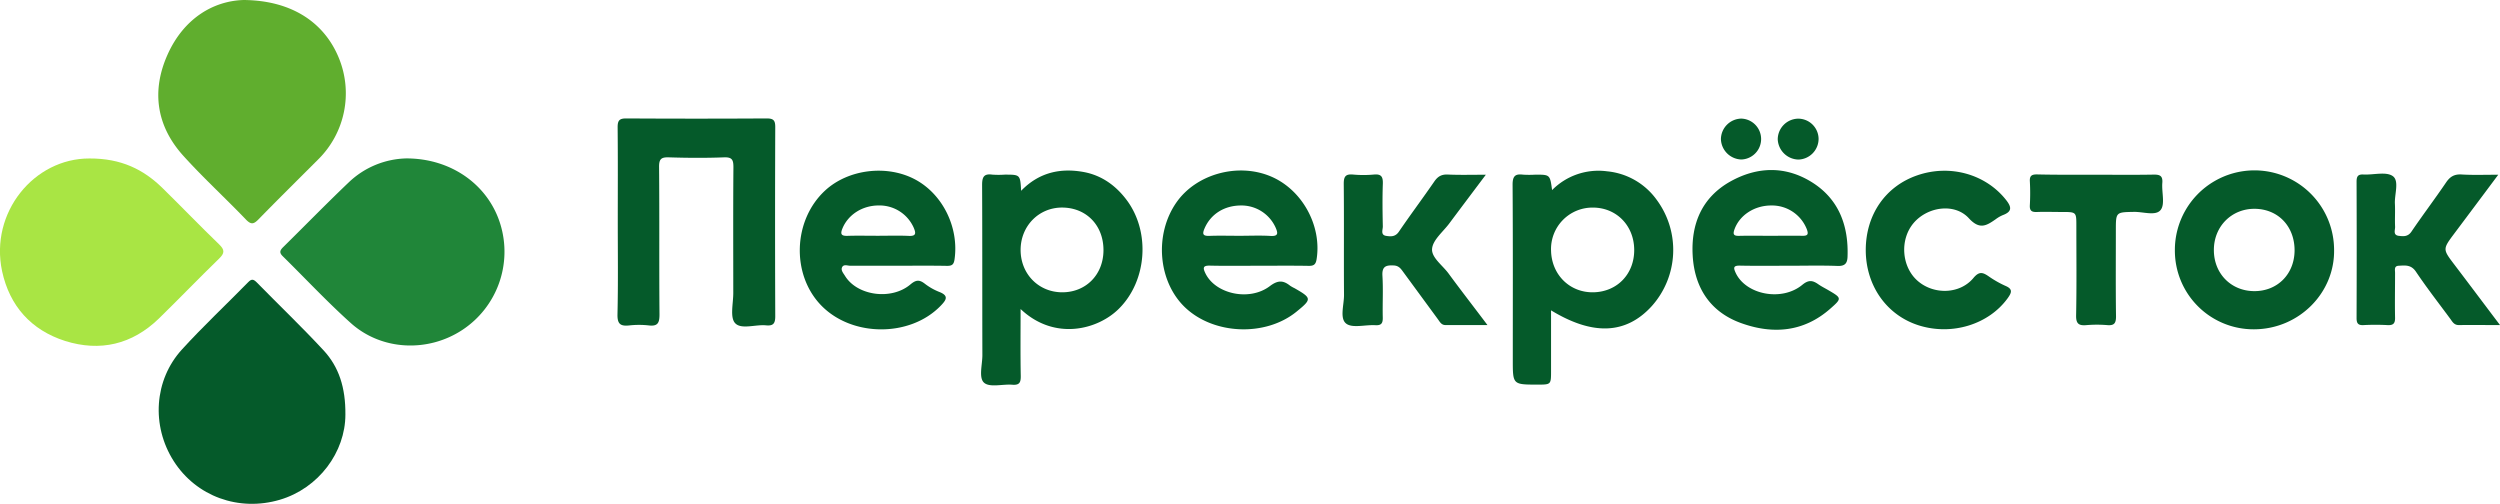 <?xml version="1.0" encoding="UTF-8"?> <svg xmlns="http://www.w3.org/2000/svg" viewBox="0 0 1202.54 242.34"> <defs> <style>.cls-1{fill:#a9e544;}.cls-2{fill:#208639;}.cls-3{fill:#055a2a;}.cls-4{fill:#60ae2e;}</style> </defs> <g id="Layer_2" data-name="Layer 2"> <g id="Layer_1-2" data-name="Layer 1"> <path class="cls-1" d="M43,76.23c15.27-.07,26,5.25,35.17,14.23s18,18.19,27.26,27.11c2.69,2.6,2.67,4.19,0,6.79-9.8,9.5-19.25,19.35-29,28.86C63.56,165.7,48.16,169.3,31.3,164,15,158.77,4.63,147.23,1,130.43-5,102.2,16.39,76.16,43,76.23Z"></path> <path class="cls-2" d="M195.46,76.2c21.8,0,39.46,12.87,45.21,31.62a45.06,45.06,0,0,1-18.17,50.81c-16.59,11-38.93,10.06-53.74-3.22C157.38,145.21,146.94,134,136,123.24c-1.86-1.82-1.25-2.93.29-4.45,10.55-10.39,20.88-21,31.61-31.21A41.47,41.47,0,0,1,195.46,76.2Z"></path> <path class="cls-3" d="M166.14,199.41c0,18-12.79,35.46-31.59,41-19.74,5.8-40.18-1.66-51-18.63s-9.46-39,4-53.71c10.2-11.18,21.28-21.56,31.88-32.38,1.58-1.61,2.49-1.41,4,.08,10.72,10.93,21.8,21.53,32.21,32.75C163,176.47,166.25,186.39,166.14,199.41Z"></path> <path class="cls-4" d="M117.24,0C140.29.21,156,10.79,163,27.91A44.7,44.7,0,0,1,153,76.74c-9.52,9.54-19.13,19-28.54,28.65-2.27,2.32-3.55,2.93-6.15.22-9.9-10.33-20.48-20-30.08-30.62-13-14.35-15.46-31.22-7.65-48.69S102.67.41,117.24,0Z"></path> <path class="cls-3" d="M297.16,106.65c0-15.16.09-30.32-.07-45.48,0-3.29.92-4.22,4.2-4.2q33.73.2,67.48,0c3.3,0,4.16.93,4.14,4.2q-.18,45.47,0,91c0,3.6-1.08,4.65-4.5,4.32-5.09-.48-11.92,2.14-14.83-1.08-2.53-2.79-.85-9.49-.86-14.46,0-20.16-.1-40.31.07-60.47,0-3.53-.57-4.94-4.54-4.79-8.82.34-17.66.28-26.48,0-3.61-.11-4.77.69-4.74,4.58.21,23.65,0,47.31.2,71,0,4-.8,5.76-5.1,5.27a42.93,42.93,0,0,0-9.48,0c-4.24.45-5.73-.71-5.63-5.35C297.37,136.31,297.16,121.48,297.16,106.65Z"></path> <path class="cls-3" d="M490.92,148.64c0,11.32-.12,21.78.08,32.24.05,3.19-.72,4.45-4.09,4.18-4.61-.37-10.69,1.42-13.48-.9s-.88-8.74-.89-13.34c-.08-27.29,0-54.59-.13-81.88,0-3.87.91-5.49,4.91-4.94a42.72,42.72,0,0,0,6,0c7.42,0,7.42,0,7.86,7.78,8.62-8.9,19-11.12,30.3-9,8.48,1.63,15.23,6.47,20.41,13.36,11.55,15.35,9.83,38.8-3.55,52.23C528.26,158.56,507.3,164.16,490.92,148.64Zm39.87-28.31c0-11.9-8.17-20.38-19.75-20.49-11.27-.1-20.08,8.81-20.11,20.33s8.58,20.4,20,20.43S530.78,132.1,530.79,120.33Z"></path> <path class="cls-3" d="M746.08,149.28v29.09c0,6.63,0,6.63-6.49,6.63-11.91,0-11.91,0-11.91-11.71,0-28.15.09-56.3-.1-84.45,0-4.06,1.19-5.32,5-4.83a47.85,47.85,0,0,0,6,0c7,0,7,0,8,7.43A31.3,31.3,0,0,1,773,82.4a33.21,33.21,0,0,1,23.92,13.75,40.52,40.52,0,0,1-2.37,51.07C782.22,160.78,766.29,161.59,746.08,149.28Zm40-29.31c-.16-11.68-8.78-20.28-20.21-20.12a19.93,19.93,0,0,0-19.79,20.66c.25,11.65,9,20.28,20.33,20.09C777.93,140.41,786.23,131.71,786.08,120Z"></path> <path class="cls-3" d="M431.5,127.83c-7.49,0-15,0-22.48,0-1.35,0-3.26-.89-4,.8-.6,1.43.67,2.82,1.44,4.07,5.84,9.54,22.26,11.87,31.44,4.14,2.55-2.15,4.19-2.44,6.77-.51a28.46,28.46,0,0,0,6.91,4c5.08,1.91,3.58,4,.79,6.86-14.68,15.05-42.49,15-57.32-.24-14.49-14.88-13.62-41,1.83-55.29,11.13-10.3,29.78-12.58,43.35-5.32,13.3,7.13,21.08,23.11,18.93,38.34-.36,2.58-1.22,3.24-3.69,3.2C447.49,127.73,439.5,127.82,431.5,127.83Zm-9.22-14.42c5,0,10-.17,14.91.06,3.44.16,3.44-1.23,2.4-3.76a18,18,0,0,0-16.92-10.88c-7.91,0-14.7,4.45-17.42,11-1.25,3-.4,3.73,2.61,3.61C412.66,113.29,417.47,113.42,422.28,113.41Z"></path> <path class="cls-3" d="M860.42,127.83c-7.82,0-15.66.11-23.48-.06-3.19-.06-3.19,1-2.07,3.43,4.86,10.54,22.17,14,32.08,5.8,3.07-2.52,5-2.14,7.68-.27,1.49,1.05,3.14,1.86,4.72,2.78,6.6,3.84,6.72,4,1.09,8.94-12.82,11.32-27.69,12.48-43,6.94-14.79-5.35-22.35-17-23.23-32.48-.87-15.21,4.44-28,18.26-35.69,13-7.19,26.62-7.48,39.35.6s17.42,20.81,16.88,35.63c-.11,3.2-1.23,4.6-4.8,4.47C876.09,127.62,868.25,127.83,860.42,127.83Zm-8.91-14.41c5.14,0,10.28-.08,15.42,0,2.65.06,3.08-.74,2.16-3.2A18,18,0,0,0,852,98.84c-8.17,0-15.22,4.7-17.66,11.41-.91,2.48-.41,3.27,2.21,3.2C841.56,113.33,846.53,113.42,851.51,113.42Z"></path> <path class="cls-3" d="M605.52,127.83c-7.83,0-15.66.13-23.48-.06-3.49-.09-3.47,1.11-2.22,3.7,4.78,9.93,21.12,13.61,30.95,6.19,3.85-2.91,6.41-2.91,9.76-.25a16.37,16.37,0,0,0,2.17,1.22c8.35,4.79,8.38,5.24.9,11.32-14.79,12-39.47,11.13-53.38-1.91C557,135.61,555.07,112.69,566,97.2c9.56-13.52,29.42-19,45.2-12.38,15.13,6.32,24.69,23.74,22.1,39.89-.42,2.55-1.37,3.21-3.81,3.17C621.52,127.74,613.52,127.83,605.52,127.83Zm-9.31-14.41c5,0,10-.23,14.93.07,3.92.23,3.56-1.45,2.46-4A18,18,0,0,0,597,98.84c-8.05,0-14.54,4.1-17.51,10.85-1.21,2.74-1.09,3.9,2.31,3.77C586.58,113.28,591.4,113.42,596.21,113.42Z"></path> <path class="cls-3" d="M1046.15,120.51a38.29,38.29,0,0,1,76.58-.53c.44,20.91-16.91,38.29-38.34,38.42A37.85,37.85,0,0,1,1046.15,120.51Zm57.58-.07c0-11.54-7.84-19.82-19-20s-19.86,8.39-19.82,19.87c0,11.31,8.29,19.69,19.43,19.73S1103.68,131.86,1103.73,120.44Z"></path> <path class="cls-3" d="M714.71,84.05c-6.33,8.43-12,15.94-17.62,23.48-3,4-7.86,7.87-8.24,12.13s5.12,8,8,12c5.87,8,12,15.87,18.64,24.7-7.4,0-13.8,0-20.2,0-2,0-2.74-1.59-3.71-2.91q-8.26-11.26-16.54-22.54c-1.16-1.58-2.11-3.08-4.6-3.22-3.87-.21-5.74.51-5.47,5,.41,6.64,0,13.32.16,20,.06,2.71-.6,3.92-3.58,3.74-4.8-.3-11.07,1.57-14.06-.81-3.18-2.53-.95-9.06-1-13.83-.13-17.82.05-35.64-.13-53.46,0-3.55,1-4.67,4.48-4.37a54.54,54.54,0,0,0,10,0c3.68-.36,4.44,1.16,4.32,4.52-.24,6.82-.15,13.65,0,20.48,0,1.57-1.19,4.05,1.6,4.5,2.22.35,4.41.51,6.11-2,5.52-8.11,11.43-16,17-24.08,1.69-2.48,3.48-3.55,6.5-3.43C702.08,84.22,707.84,84.05,714.71,84.05Z"></path> <path class="cls-3" d="M1201.7,84.05c-7.44,10-14.27,19.1-21.12,28.25-5.67,7.59-5.63,7.55.07,15.06,7.11,9.35,14.15,18.76,21.89,29-7.34,0-13.6-.06-19.85,0-2.31,0-3.08-1.67-4.14-3.1-5.54-7.49-11.27-14.86-16.47-22.6-2.31-3.42-5.2-3-8.27-2.83-2.34.11-1.74,2.07-1.75,3.43,0,7.16-.14,14.33,0,21.49.07,2.86-.87,3.79-3.69,3.63a107.6,107.6,0,0,0-11.5,0c-2.73.14-3.33-1-3.32-3.49q.12-32.73,0-65.48c0-2.51.61-3.62,3.33-3.47,4.81.25,10.91-1.53,14.11.79s.75,8.72,1,13.32c.18,3.66-.08,7.34.09,11,.08,1.57-1.15,4,1.74,4.39,2.23.27,4.4.5,6.11-2,5.42-8,11.26-15.7,16.68-23.68,1.89-2.78,3.9-4,7.33-3.84C1189.43,84.27,1194.94,84.05,1201.7,84.05Z"></path> <path class="cls-3" d="M897.46,120.32c0-17,9.44-30.72,24.83-36,15.62-5.37,32.64-.61,42.45,11.6,2.74,3.4,3.48,5.77-1.37,7.56a15.89,15.89,0,0,0-3.44,2c-4.41,3.07-7.69,5.16-12.87-.49-6.88-7.52-20-5.57-26.66,2.39s-5.69,20.88,1.91,27.62c7.75,6.88,20.38,6.6,26.93-1.27,2.68-3.21,4.37-2.82,7.17-.93a49.29,49.29,0,0,0,8.22,4.7c3.67,1.54,3,3.26,1.15,5.87-9.14,12.71-26.9,18.2-42.91,13.11C907.47,151.57,897.49,137.38,897.46,120.32Z"></path> <path class="cls-3" d="M1008.35,84.05c9.16,0,18.31.11,27.46-.06,3.07-.06,4.59.52,4.3,4-.36,4.44,1.41,10.25-.81,13-2.34,3-8.39.85-12.82.93-8.72.16-8.72.05-8.72,8.91,0,13.81-.11,27.62.08,41.43,0,3.35-1,4.38-4.19,4.13a59.39,59.39,0,0,0-10,0c-3.79.35-5.12-.72-5-4.82.28-14.31.11-28.62.11-42.93,0-6.67,0-6.67-6.93-6.67-4,0-8-.14-12,0-2.53.11-3.6-.56-3.44-3.29a104.67,104.67,0,0,0,0-11.48c-.14-2.74,1-3.33,3.51-3.3C989.38,84.12,998.87,84.05,1008.35,84.05Z"></path> <path class="cls-3" d="M837.6,57.05a9.84,9.84,0,0,1,0,19.67,10.13,10.13,0,0,1-9.81-9.87A10,10,0,0,1,837.6,57.05Z"></path> <path class="cls-3" d="M874.77,66.75a10,10,0,0,1-9.65,10,10.18,10.18,0,0,1-10-9.75,10,10,0,0,1,9.73-9.92A9.82,9.82,0,0,1,874.77,66.75Z"></path> </g> </g> </svg> 
